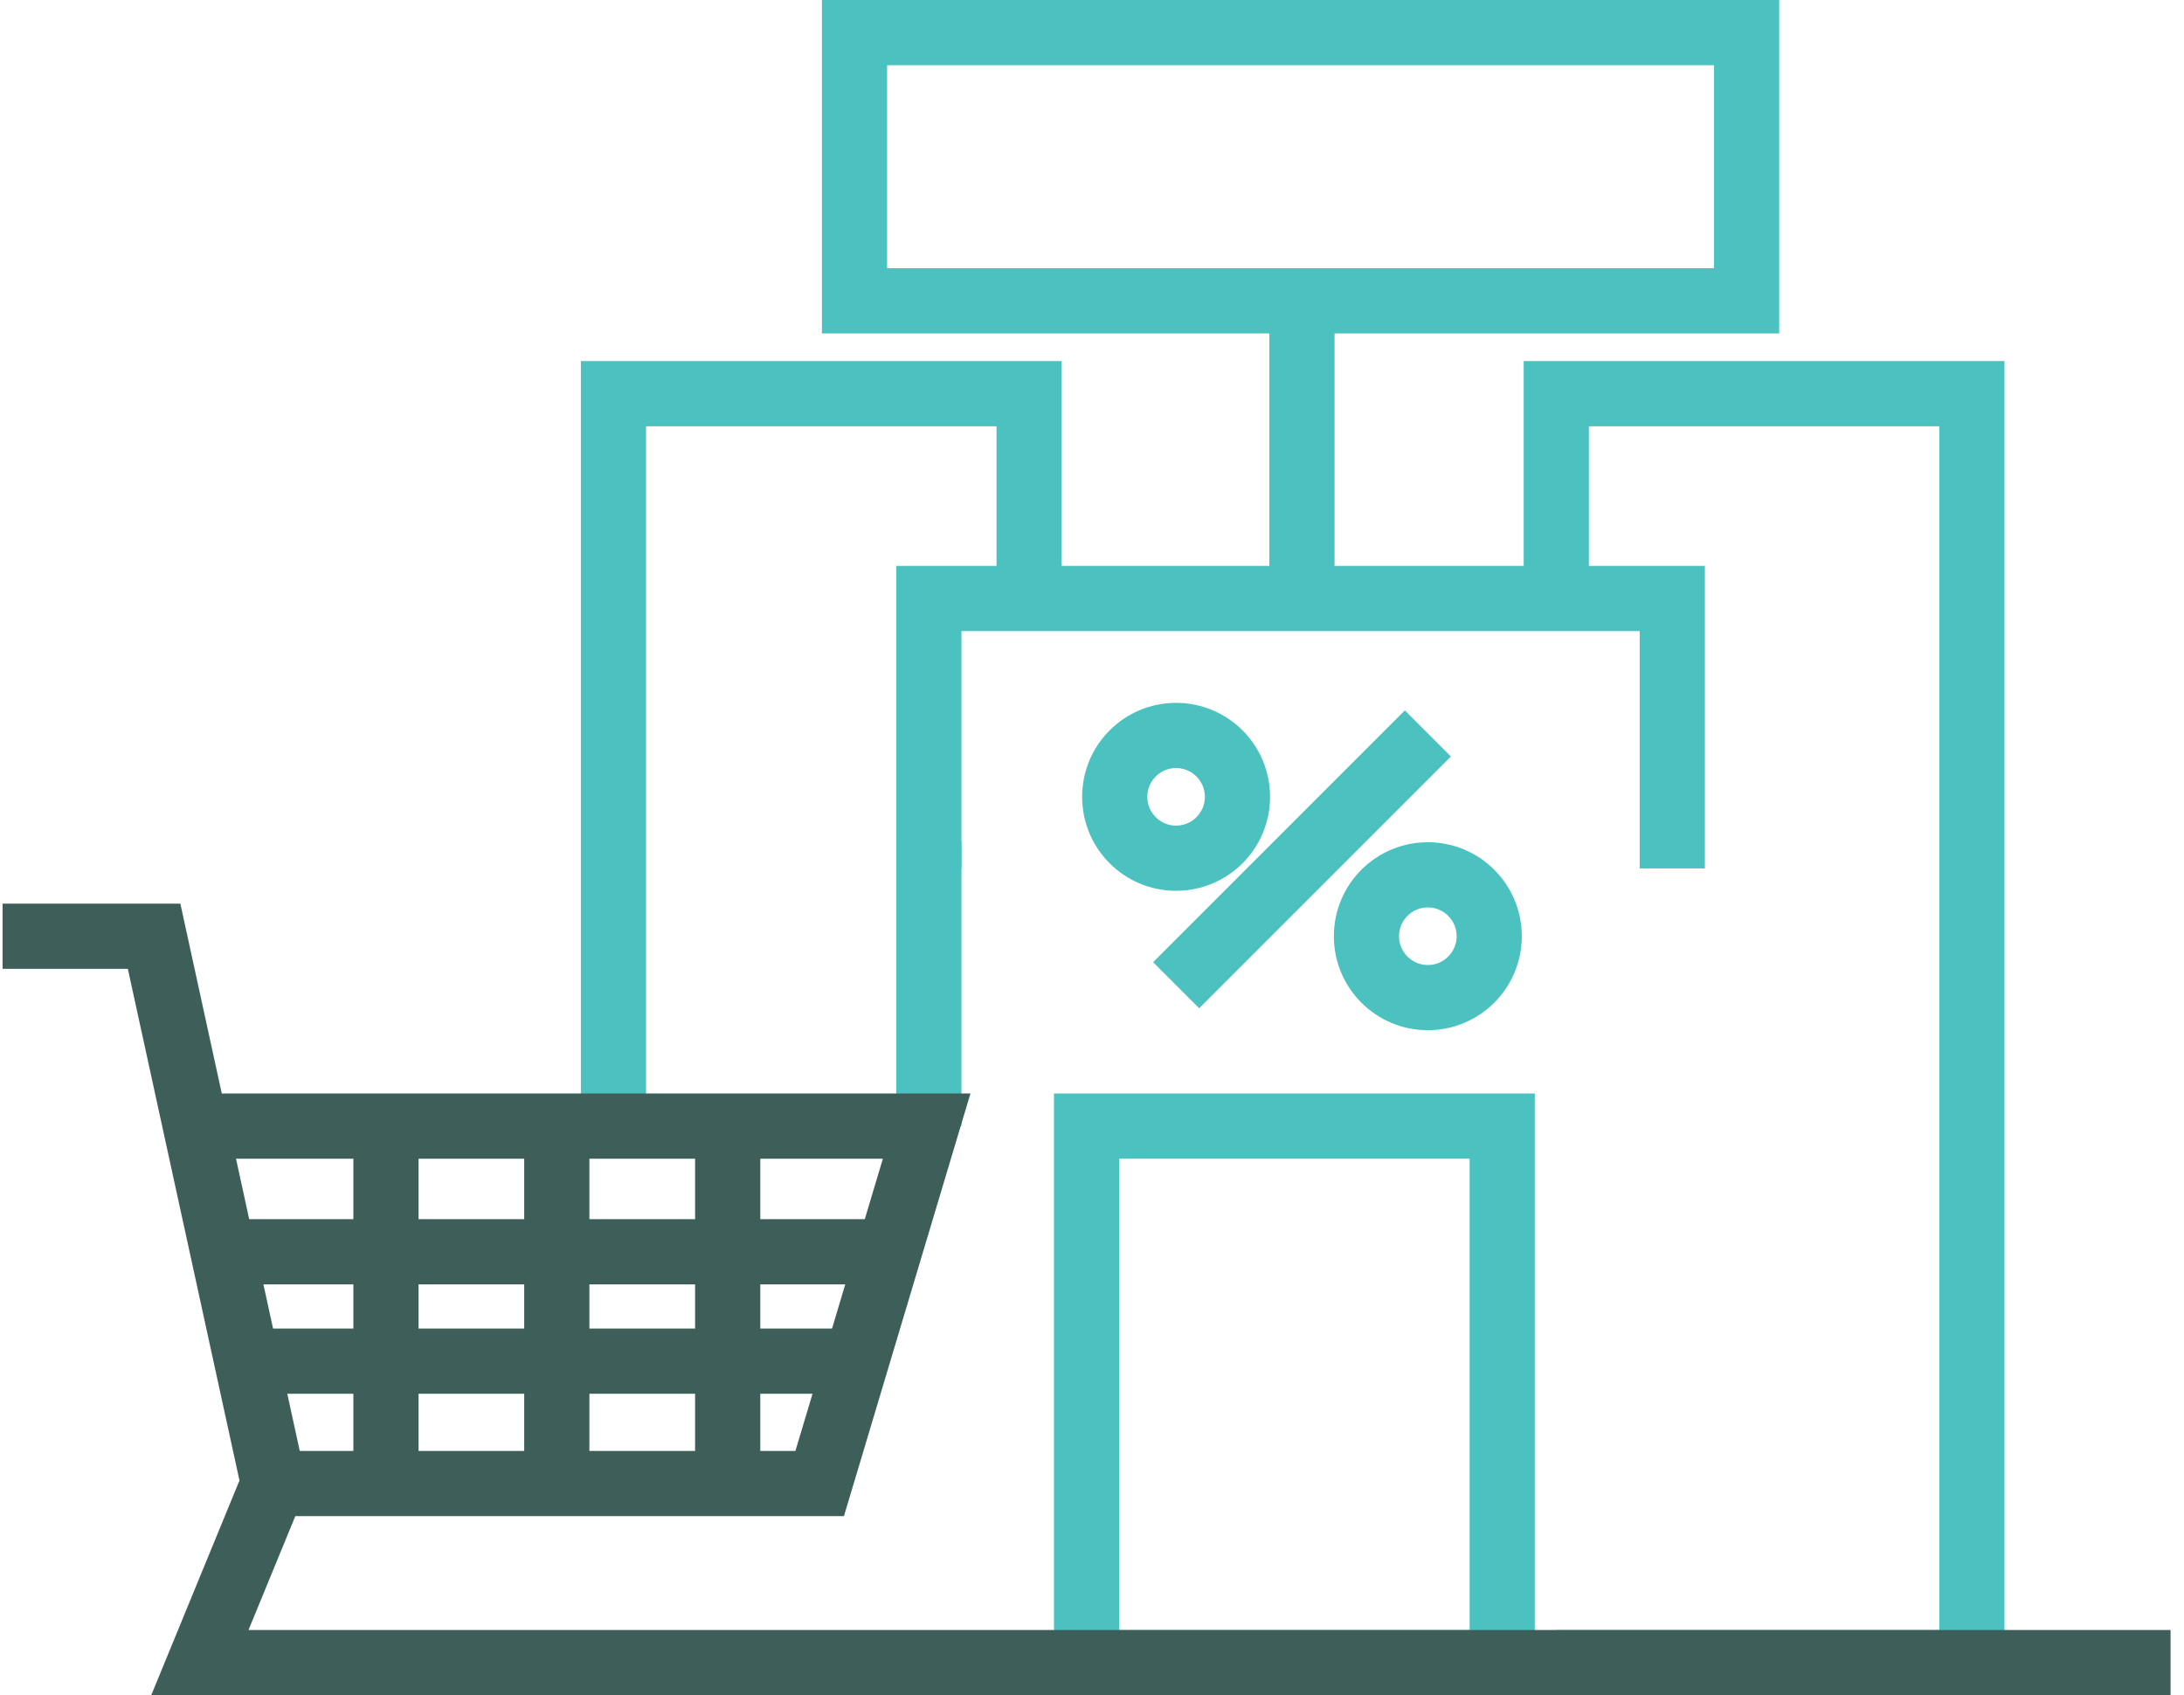 <svg xmlns="http://www.w3.org/2000/svg" width="134" height="104" viewBox="0 0 134 104" fill="none"><path d="M52.429 2H107.164V18.455H52.429V2Z" stroke="#4BC2BF" stroke-width="4" stroke-miterlimit="10"></path><path d="M56.99 53.276V36.716H102.604V53.276" stroke="#4BC2BF" stroke-width="4" stroke-miterlimit="10"></path><path d="M56.99 51.617V69.081" stroke="#4BC2BF" stroke-width="4" stroke-miterlimit="10"></path><path d="M66.667 69.083H92.168V102H66.667V69.083Z" stroke="#4BC2BF" stroke-width="4" stroke-miterlimit="10"></path><path d="M95.485 37.183V24.151H120.986V101.998H95.485" stroke="#4BC2BF" stroke-width="4" stroke-miterlimit="10"></path><path d="M63.141 37.183V24.151H37.64V69.013" stroke="#4BC2BF" stroke-width="4" stroke-miterlimit="10"></path><path d="M87.607 44.996L72.162 60.44" stroke="#4BC2BF" stroke-width="4" stroke-miterlimit="10"></path><path d="M83.839 57.435C83.839 55.355 85.525 53.669 87.605 53.669C89.685 53.669 91.371 55.355 91.371 57.435C91.371 59.515 89.685 61.201 87.605 61.201C85.525 61.201 83.839 59.515 83.839 57.435Z" stroke="#4BC2BF" stroke-width="4" stroke-miterlimit="10"></path><path d="M68.394 48.884C68.394 46.804 70.079 45.118 72.159 45.118C74.239 45.118 75.925 46.804 75.925 48.884C75.925 50.963 74.239 52.649 72.159 52.649C70.079 52.649 68.394 50.963 68.394 48.884Z" stroke="#4BC2BF" stroke-width="4" stroke-miterlimit="10"></path><path d="M79.882 18.455V36.388" stroke="#4BC2BF" stroke-width="4" stroke-miterlimit="10"></path><path d="M0.158 57.435H9.455L16.78 91.007L12.263 101.997H133.175" stroke="#3E5E59" stroke-width="4" stroke-miterlimit="10"></path><path d="M12.265 69.083H56.856L50.292 91.01H16.782" stroke="#3E5E59" stroke-width="4" stroke-miterlimit="10"></path><path d="M13.785 76.793H54.548" stroke="#3E5E59" stroke-width="4" stroke-miterlimit="10"></path><path d="M15.107 83.504H52.538" stroke="#3E5E59" stroke-width="4" stroke-miterlimit="10"></path><path d="M44.648 69.081V91.01" stroke="#3E5E59" stroke-width="4" stroke-miterlimit="10"></path><path d="M34.163 69.081V91.01" stroke="#3E5E59" stroke-width="4" stroke-miterlimit="10"></path><path d="M23.681 69.081V91.01" stroke="#3E5E59" stroke-width="4" stroke-miterlimit="10"></path></svg>